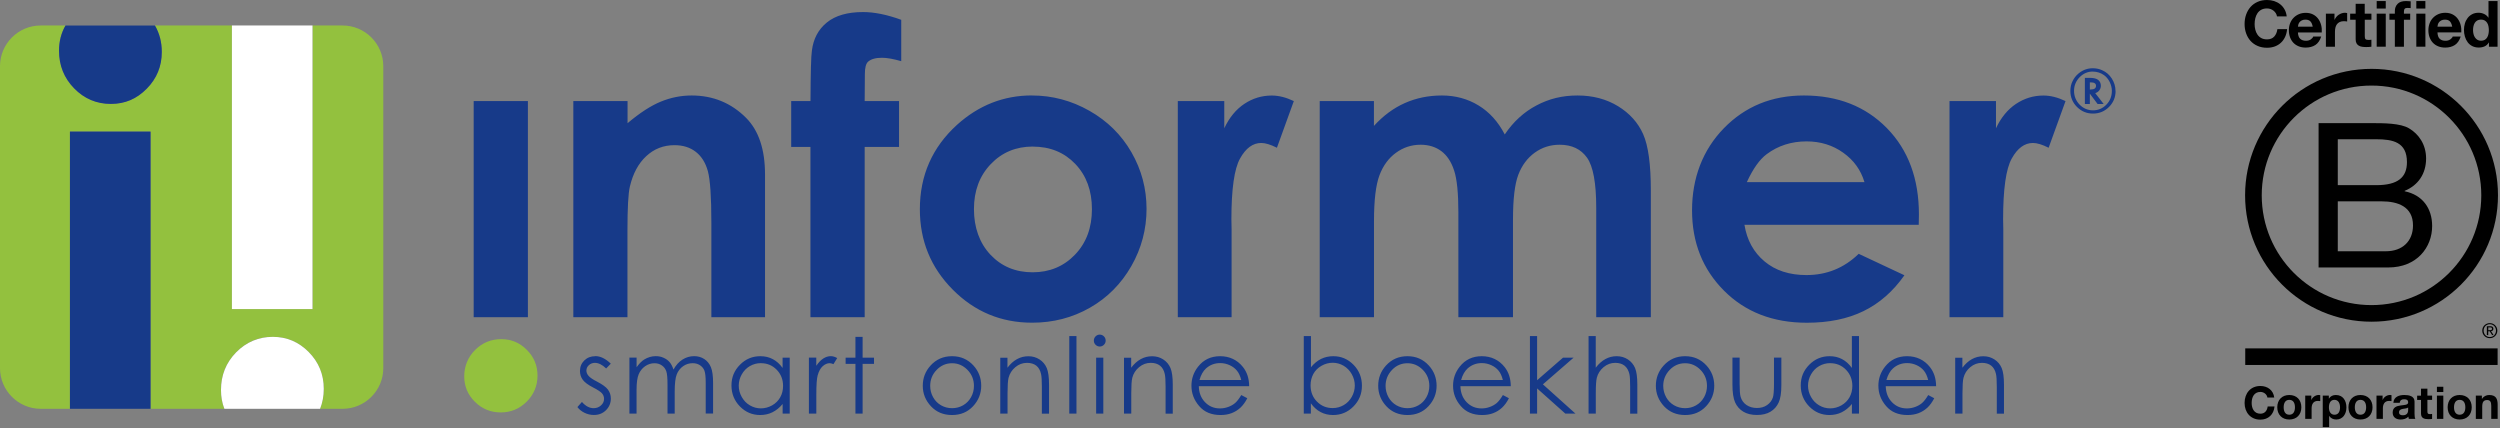<svg width="969" height="166" viewBox="0 0 969 166" fill="none" xmlns="http://www.w3.org/2000/svg">
<rect x="0" y="0" width="969" height="166" fill="#808080" stroke="none"/>
<g clip-path="url(#clip0_2827_1215)">
<path d="M184.092 155.757C181.328 153.03 179.936 149.747 179.936 145.888C179.936 142.029 181.328 138.467 184.129 135.666C186.93 132.864 190.307 131.454 194.258 131.454C198.21 131.454 201.419 132.827 204.184 135.591C206.948 138.337 208.339 141.676 208.339 145.572C208.339 149.468 206.948 152.9 204.147 155.683C201.345 158.466 198.006 159.857 194.091 159.857C190.177 159.857 186.856 158.485 184.092 155.757ZM132.814 9.883H121.126V119.804H89.885V9.883H60.053C61.815 12.907 62.706 16.32 62.706 20.123C62.706 25.689 60.758 30.439 56.88 34.371C53.003 38.304 48.365 40.271 42.967 40.271C37.568 40.271 32.67 38.267 28.756 34.26C24.823 30.253 22.875 25.374 22.875 19.66C22.875 16.061 23.709 12.796 25.379 9.883H15.751C7.087 9.883 0 16.97 0 25.634V142.697C0 151.361 7.087 158.448 15.751 158.448H27.105V51.013H58.346V158.448H86.972C86.082 156.203 85.655 153.772 85.655 151.175C85.655 145.443 87.603 140.582 91.517 136.575C95.45 132.567 100.181 130.564 105.728 130.564C111.275 130.564 115.783 132.53 119.661 136.463C123.538 140.396 125.486 145.146 125.486 150.711C125.486 153.494 125.004 156.073 124.057 158.448H132.814C141.478 158.448 148.565 151.361 148.565 142.697V25.634C148.565 16.97 141.478 9.883 132.814 9.883Z" fill="#93C13E"/>
<path d="M121.132 9.883V119.804H89.89V9.883H121.132ZM119.666 136.463C115.789 132.53 111.151 130.564 105.733 130.564C100.316 130.564 95.456 132.567 91.523 136.575C87.608 140.582 85.66 145.443 85.66 151.175C85.66 153.772 86.087 156.203 86.977 158.448H124.063C125.009 156.073 125.491 153.494 125.491 150.711C125.491 145.146 123.543 140.396 119.666 136.463Z" fill="white"/>
<path d="M58.35 51.017V158.452H27.109V51.017H58.35ZM60.057 9.887H25.383C23.714 12.8 22.879 16.065 22.879 19.664C22.879 25.378 24.827 30.257 28.76 34.264C32.674 38.272 37.405 40.275 42.971 40.275C48.536 40.275 53.007 38.309 56.885 34.376C60.762 30.443 62.71 25.693 62.71 20.128C62.71 16.325 61.82 12.911 60.057 9.887ZM230.754 138.063C229.029 138.063 227.619 138.601 226.488 139.696C225.356 140.79 224.799 142.163 224.799 143.796C224.799 145.057 225.152 146.189 225.857 147.172C226.562 148.155 227.897 149.157 229.845 150.159C231.664 151.086 232.832 151.866 233.352 152.478C233.871 153.109 234.131 153.814 234.131 154.611C234.131 155.576 233.741 156.429 232.944 157.134C232.164 157.858 231.2 158.21 230.087 158.21C228.491 158.21 226.97 157.413 225.56 155.799L223.797 157.784C224.54 158.748 225.486 159.491 226.617 160.029C227.749 160.567 228.955 160.845 230.198 160.845C232.072 160.845 233.63 160.233 234.892 158.99C236.135 157.747 236.765 156.244 236.765 154.463C236.765 153.201 236.394 152.07 235.671 151.049C234.929 150.048 233.519 149.009 231.441 147.933C229.734 147.061 228.621 146.3 228.083 145.632C227.545 145.001 227.285 144.315 227.285 143.629C227.285 142.831 227.601 142.126 228.25 141.532C228.899 140.939 229.678 140.642 230.569 140.642C231.997 140.642 233.445 141.365 234.947 142.812L236.747 140.957C234.725 139.009 232.721 138.026 230.717 138.026L230.754 138.063ZM243.945 160.307H246.728V151.124C246.728 148.415 247.006 146.393 247.544 145.094C248.082 143.796 248.917 142.738 250.03 141.959C251.143 141.18 252.349 140.79 253.648 140.79C254.761 140.79 255.726 141.068 256.542 141.644C257.358 142.2 257.915 142.961 258.249 143.888C258.583 144.834 258.731 146.597 258.731 149.213V160.307H261.514V151.81C261.514 148.693 261.773 146.486 262.293 145.15C262.812 143.814 263.629 142.757 264.742 141.959C265.855 141.161 267.098 140.772 268.452 140.772C269.565 140.772 270.511 141.031 271.328 141.569C272.126 142.107 272.701 142.794 273.035 143.666C273.368 144.538 273.535 146.133 273.535 148.452V160.288H276.392V148.452C276.392 145.744 276.114 143.703 275.558 142.348C275.001 140.994 274.148 139.937 272.997 139.176C271.847 138.415 270.53 138.044 269.027 138.044C267.432 138.044 265.929 138.49 264.538 139.362C263.146 140.252 261.978 141.532 261.05 143.239C260.605 141.959 260.085 140.976 259.492 140.308C258.898 139.621 258.119 139.083 257.173 138.657C256.226 138.23 255.225 138.044 254.186 138.044C252.627 138.044 251.143 138.471 249.733 139.325C248.713 139.955 247.711 140.976 246.746 142.348V138.601H243.964V160.288L243.945 160.307ZM306.094 138.62V160.307H303.349V156.578C302.18 158.006 300.863 159.064 299.416 159.787C297.968 160.511 296.373 160.863 294.648 160.863C291.587 160.863 288.952 159.75 286.782 157.524C284.611 155.298 283.516 152.589 283.516 149.398C283.516 146.207 284.611 143.61 286.8 141.384C288.989 139.158 291.624 138.063 294.703 138.063C296.484 138.063 298.098 138.434 299.527 139.195C300.974 139.955 302.235 141.087 303.33 142.608V138.62H306.076H306.094ZM294.945 140.753C293.386 140.753 291.958 141.143 290.64 141.903C289.323 142.664 288.284 143.74 287.505 145.113C286.726 146.486 286.336 147.951 286.336 149.491C286.336 151.031 286.726 152.478 287.505 153.869C288.284 155.261 289.342 156.355 290.659 157.116C291.976 157.895 293.405 158.285 294.907 158.285C296.41 158.285 297.876 157.895 299.249 157.134C300.621 156.355 301.66 155.316 302.402 154.018C303.145 152.719 303.516 151.216 303.516 149.584C303.516 147.079 302.681 144.983 301.03 143.295C299.378 141.606 297.338 140.772 294.926 140.772L294.945 140.753ZM313.552 160.307H316.409V152.979C316.409 149.213 316.576 146.727 316.929 145.484C317.374 143.87 318.042 142.682 318.895 141.922C319.767 141.161 320.658 140.772 321.585 140.772C321.975 140.772 322.476 140.901 323.051 141.143L324.498 138.786C323.626 138.304 322.791 138.044 322.03 138.044C321.01 138.044 320.027 138.36 319.081 138.972C318.135 139.584 317.244 140.53 316.391 141.773V138.601H313.534V160.288L313.552 160.307ZM331.566 138.62H327.763V141.031H331.566V160.307H334.349V141.031H338.764V138.62H334.349V130.568H331.566V138.62ZM369.023 138.063C372.362 138.063 375.126 139.269 377.334 141.699C379.338 143.907 380.321 146.523 380.321 149.528C380.321 152.534 379.264 155.205 377.149 157.468C375.034 159.732 372.325 160.863 369.004 160.863C365.683 160.863 362.956 159.732 360.841 157.468C358.726 155.205 357.669 152.552 357.669 149.528C357.669 146.504 358.671 143.925 360.656 141.718C362.845 139.287 365.628 138.063 368.986 138.063H369.023ZM369.023 140.79C366.704 140.79 364.7 141.644 363.049 143.369C361.379 145.076 360.545 147.153 360.545 149.584C360.545 151.142 360.916 152.608 361.676 153.962C362.437 155.316 363.457 156.355 364.756 157.097C366.054 157.839 367.464 158.21 369.023 158.21C370.581 158.21 371.991 157.839 373.29 157.097C374.588 156.355 375.609 155.316 376.369 153.962C377.13 152.608 377.501 151.142 377.501 149.584C377.501 147.153 376.666 145.076 374.997 143.369C373.327 141.662 371.342 140.79 369.023 140.79ZM387.742 160.307H390.525V152.348C390.525 149.491 390.654 147.524 390.914 146.448C391.341 144.797 392.213 143.425 393.549 142.311C394.884 141.198 396.387 140.642 398.075 140.642C399.541 140.642 400.747 141.013 401.656 141.718C402.565 142.441 403.196 143.517 403.511 144.964C403.715 145.799 403.826 147.469 403.826 149.973V160.325H406.609V149.157C406.609 146.207 406.312 144.037 405.719 142.645C405.125 141.254 404.197 140.141 402.936 139.325C401.674 138.508 400.246 138.082 398.613 138.082C396.981 138.082 395.552 138.453 394.198 139.195C392.844 139.937 391.601 141.05 390.487 142.534V138.657H387.705V160.344L387.742 160.307ZM414.457 160.307H417.24V130.253H414.457V160.307ZM424.642 130.382C424.197 130.828 423.974 131.384 423.974 132.015C423.974 132.646 424.197 133.184 424.642 133.629C425.087 134.074 425.625 134.315 426.256 134.315C426.887 134.315 427.425 134.093 427.888 133.629C428.334 133.184 428.556 132.646 428.556 132.015C428.556 131.384 428.334 130.828 427.888 130.382C427.443 129.937 426.887 129.696 426.256 129.696C425.625 129.696 425.106 129.919 424.642 130.382ZM424.864 160.307H427.647V138.62H424.864V160.307ZM435.699 160.307H438.482V152.348C438.482 149.491 438.611 147.524 438.871 146.448C439.298 144.797 440.17 143.425 441.506 142.311C442.841 141.198 444.344 140.642 446.032 140.642C447.498 140.642 448.704 141.013 449.613 141.718C450.522 142.441 451.153 143.517 451.468 144.964C451.672 145.799 451.783 147.469 451.783 149.973V160.325H454.566V149.157C454.566 146.207 454.269 144.037 453.676 142.645C453.082 141.254 452.154 140.141 450.893 139.325C449.631 138.508 448.203 138.082 446.57 138.082C444.938 138.082 443.509 138.453 442.155 139.195C440.801 139.937 439.558 141.05 438.445 142.534V138.657H435.662V160.344L435.699 160.307ZM481.096 153.109L483.452 154.352C482.673 155.873 481.782 157.097 480.78 158.025C479.778 158.953 478.628 159.658 477.367 160.14C476.105 160.622 474.677 160.863 473.081 160.863C469.538 160.863 466.773 159.713 464.788 157.376C462.785 155.057 461.802 152.441 461.802 149.51C461.802 146.764 462.655 144.315 464.343 142.163C466.477 139.417 469.352 138.063 472.933 138.063C476.513 138.063 479.574 139.473 481.782 142.274C483.359 144.259 484.157 146.727 484.175 149.695H464.659C464.714 152.218 465.512 154.277 467.07 155.891C468.629 157.505 470.558 158.303 472.84 158.303C473.953 158.303 475.011 158.118 476.068 157.728C477.125 157.339 477.997 156.838 478.74 156.207C479.463 155.576 480.261 154.556 481.114 153.127L481.096 153.109ZM481.096 147.265C480.725 145.781 480.187 144.593 479.463 143.703C478.74 142.812 477.812 142.089 476.643 141.551C475.474 141.013 474.25 140.734 472.951 140.734C470.818 140.734 469 141.421 467.46 142.794C466.347 143.796 465.493 145.28 464.918 147.283H481.077L481.096 147.265ZM505.343 160.307V130.253H508.126V142.348C509.295 140.92 510.593 139.844 512.04 139.12C513.488 138.415 515.064 138.063 516.79 138.063C519.851 138.063 522.467 139.176 524.637 141.402C526.808 143.629 527.884 146.337 527.884 149.51C527.884 152.682 526.789 155.316 524.6 157.543C522.411 159.769 519.777 160.863 516.697 160.863C514.935 160.863 513.339 160.492 511.892 159.732C510.445 158.971 509.183 157.839 508.089 156.318V160.307H505.306H505.343ZM516.512 158.173C518.07 158.173 519.498 157.784 520.816 157.023C522.133 156.263 523.172 155.186 523.951 153.814C524.73 152.441 525.12 150.975 525.12 149.435C525.12 147.896 524.73 146.43 523.951 145.039C523.172 143.647 522.114 142.553 520.797 141.773C519.48 140.994 518.07 140.605 516.567 140.605C515.064 140.605 513.599 140.994 512.226 141.773C510.853 142.553 509.796 143.591 509.072 144.909C508.349 146.226 507.978 147.71 507.978 149.361C507.978 151.866 508.794 153.981 510.445 155.65C512.096 157.32 514.118 158.173 516.549 158.173H516.512ZM545.527 138.063C548.866 138.063 551.631 139.269 553.838 141.699C555.842 143.907 556.825 146.523 556.825 149.528C556.825 152.534 555.768 155.205 553.653 157.468C551.538 159.732 548.829 160.863 545.527 160.863C542.225 160.863 539.479 159.732 537.364 157.468C535.249 155.205 534.192 152.552 534.192 149.528C534.192 146.504 535.193 143.925 537.178 141.718C539.368 139.287 542.15 138.063 545.508 138.063H545.527ZM545.527 140.79C543.208 140.79 541.204 141.644 539.553 143.369C537.902 145.094 537.049 147.153 537.049 149.584C537.049 151.142 537.438 152.608 538.18 153.962C538.941 155.316 539.961 156.355 541.26 157.097C542.559 157.839 543.969 158.21 545.527 158.21C547.085 158.21 548.495 157.839 549.794 157.097C551.093 156.355 552.113 155.316 552.874 153.962C553.634 152.608 554.005 151.142 554.005 149.584C554.005 147.153 553.17 145.076 551.501 143.369C549.831 141.662 547.846 140.79 545.527 140.79ZM582.501 153.109L584.857 154.352C584.078 155.873 583.188 157.097 582.186 158.025C581.184 158.953 580.034 159.658 578.772 160.14C577.511 160.622 576.082 160.863 574.487 160.863C570.943 160.863 568.179 159.713 566.194 157.376C564.19 155.057 563.207 152.441 563.207 149.51C563.207 146.764 564.06 144.315 565.749 142.163C567.882 139.417 570.758 138.063 574.338 138.063C577.919 138.063 580.98 139.473 583.188 142.274C584.764 144.259 585.562 146.727 585.581 149.695H566.064C566.12 152.218 566.917 154.277 568.476 155.891C570.034 157.505 571.964 158.303 574.245 158.303C575.359 158.303 576.416 158.118 577.473 157.728C578.531 157.339 579.403 156.838 580.145 156.207C580.869 155.576 581.666 154.556 582.52 153.127L582.501 153.109ZM582.501 147.265C582.13 145.781 581.592 144.593 580.869 143.703C580.145 142.812 579.217 142.089 578.049 141.551C576.88 141.013 575.655 140.734 574.357 140.734C572.223 140.734 570.405 141.421 568.865 142.794C567.752 143.796 566.899 145.28 566.324 147.283H582.483L582.501 147.265ZM593.002 160.307H595.784V150.548L606.712 160.307H610.645L598.029 148.972L609.94 138.62H605.84L595.784 147.376V130.253H593.002V160.307ZM615.746 160.307H618.529V152.348C618.529 149.472 618.659 147.506 618.919 146.448C619.345 144.797 620.217 143.425 621.553 142.311C622.889 141.198 624.392 140.642 626.08 140.642C627.545 140.642 628.751 141.013 629.66 141.718C630.569 142.441 631.2 143.517 631.553 144.964C631.757 145.799 631.849 147.469 631.849 149.973V160.325H634.632V149.157C634.632 146.189 634.336 144.018 633.742 142.627C633.148 141.235 632.221 140.141 630.959 139.306C629.697 138.49 628.269 138.063 626.636 138.063C625.004 138.063 623.594 138.434 622.24 139.176C620.885 139.918 619.642 141.031 618.511 142.515V130.253H615.728V160.307H615.746ZM653.147 138.063C656.487 138.063 659.251 139.269 661.459 141.699C663.462 143.907 664.445 146.523 664.445 149.528C664.445 152.534 663.388 155.205 661.273 157.468C659.158 159.732 656.45 160.863 653.147 160.863C649.845 160.863 647.099 159.732 644.984 157.468C642.869 155.205 641.812 152.552 641.812 149.528C641.812 146.504 642.814 143.925 644.799 141.718C646.988 139.287 649.771 138.063 653.129 138.063H653.147ZM653.147 140.79C650.828 140.79 648.825 141.644 647.173 143.369C645.522 145.094 644.669 147.153 644.669 149.584C644.669 151.142 645.059 152.608 645.801 153.962C646.561 155.316 647.582 156.355 648.88 157.097C650.179 157.839 651.589 158.21 653.147 158.21C654.706 158.21 656.116 157.839 657.414 157.097C658.713 156.355 659.733 155.316 660.494 153.962C661.254 152.608 661.626 151.142 661.626 149.584C661.626 147.153 660.791 145.076 659.121 143.369C657.451 141.662 655.466 140.79 653.147 140.79ZM671.495 149.064C671.495 152.144 671.848 154.463 672.534 155.984C673.239 157.524 674.297 158.711 675.707 159.565C677.116 160.418 678.879 160.845 680.994 160.845C683.109 160.845 684.871 160.418 686.263 159.565C687.673 158.711 688.711 157.524 689.416 156.003C690.121 154.482 690.455 152.237 690.455 149.25V138.601H687.598V148.73C687.598 151.439 687.45 153.22 687.172 154.055C686.764 155.279 686.003 156.263 684.927 157.005C683.851 157.765 682.515 158.136 680.975 158.136C679.435 158.136 678.081 157.747 676.95 156.986C675.818 156.207 675.057 155.168 674.668 153.832C674.408 152.905 674.278 151.198 674.278 148.73V138.601H671.495V149.046V149.064ZM720.547 130.253V160.307H717.801V156.578C716.632 158.006 715.315 159.064 713.868 159.787C712.402 160.511 710.826 160.863 709.1 160.863C706.039 160.863 703.405 159.75 701.234 157.524C699.064 155.298 697.969 152.589 697.969 149.398C697.969 146.207 699.064 143.61 701.253 141.384C703.442 139.158 706.076 138.063 709.156 138.063C710.937 138.063 712.551 138.434 713.979 139.195C715.426 139.955 716.688 141.087 717.783 142.608V130.253H720.528H720.547ZM709.397 140.753C707.839 140.753 706.41 141.143 705.093 141.903C703.776 142.664 702.737 143.74 701.958 145.113C701.178 146.486 700.789 147.951 700.789 149.491C700.789 151.031 701.178 152.478 701.958 153.869C702.737 155.261 703.794 156.355 705.112 157.116C706.429 157.895 707.839 158.285 709.36 158.285C710.881 158.285 712.328 157.895 713.701 157.134C715.074 156.355 716.113 155.316 716.855 154.018C717.597 152.701 717.968 151.216 717.968 149.584C717.968 147.079 717.133 144.983 715.482 143.295C713.831 141.606 711.79 140.772 709.378 140.772L709.397 140.753ZM747.354 153.109L749.711 154.352C748.931 155.873 748.041 157.097 747.039 158.025C746.037 158.953 744.887 159.658 743.626 160.14C742.364 160.622 740.935 160.863 739.34 160.863C735.797 160.863 733.032 159.713 731.047 157.376C729.044 155.057 728.06 152.441 728.06 149.51C728.06 146.764 728.914 144.315 730.602 142.163C732.735 139.417 735.611 138.063 739.192 138.063C742.772 138.063 745.833 139.473 748.041 142.274C749.618 144.259 750.416 146.727 750.434 149.695H730.917C730.973 152.218 731.771 154.277 733.329 155.891C734.888 157.505 736.817 158.303 739.099 158.303C740.212 158.303 741.269 158.118 742.327 157.728C743.384 157.339 744.256 156.838 744.998 156.207C745.722 155.576 746.52 154.556 747.373 153.127L747.354 153.109ZM747.354 147.265C746.983 145.781 746.445 144.593 745.722 143.703C744.998 142.812 744.071 142.089 742.902 141.551C741.733 141.013 740.509 140.734 739.21 140.734C737.077 140.734 735.259 141.421 733.719 142.794C732.606 143.796 731.752 145.28 731.177 147.283H747.336L747.354 147.265ZM757.874 160.307H760.656V152.348C760.656 149.491 760.786 147.524 761.046 146.448C761.473 144.797 762.345 143.425 763.68 142.311C765.016 141.198 766.519 140.642 768.207 140.642C769.673 140.642 770.879 141.013 771.788 141.718C772.697 142.441 773.327 143.517 773.643 144.964C773.847 145.799 773.958 147.469 773.958 149.973V160.325H776.741V149.157C776.741 146.207 776.444 144.037 775.85 142.645C775.257 141.254 774.329 140.141 773.068 139.325C771.806 138.508 770.378 138.082 768.745 138.082C767.112 138.082 765.684 138.453 764.33 139.195C762.975 139.937 761.732 141.05 760.619 142.534V138.657H757.836V160.344L757.874 160.307ZM183.595 122.943H204.615V39.162H183.595V122.943ZM222.183 122.943H243.203V89.327C243.203 80.607 243.518 74.949 244.13 72.333C245.318 67.305 247.414 63.373 250.475 60.534C253.518 57.696 257.173 56.267 261.421 56.267C264.705 56.267 267.45 57.12 269.677 58.846C271.903 60.571 273.461 63.057 274.37 66.341C275.261 69.624 275.725 76.266 275.725 86.266V122.943H296.521V67.584C296.521 57.937 294.091 50.646 289.212 45.711C283.424 39.904 276.374 37.01 268.063 37.01C264.018 37.01 260.048 37.789 256.189 39.366C252.312 40.943 248.008 43.726 243.24 47.752V39.162H222.221V122.943H222.183ZM306.651 56.953H314.127V122.943H335.147V56.953H348.467V39.162H335.147L335.221 28.699C335.221 26.287 335.629 24.692 336.445 23.931C337.577 22.91 339.377 22.391 341.844 22.391C343.792 22.391 346.278 22.836 349.321 23.708V7.679C343.829 5.676 338.894 4.674 334.535 4.674C328.468 4.674 323.793 6.028 320.491 8.718C317.17 11.408 315.24 15.063 314.684 19.682C314.368 21.686 314.202 28.179 314.146 39.162H306.669V56.953H306.651ZM399.968 37.01C407.871 37.01 415.31 38.995 422.267 42.947C429.224 46.898 434.66 52.26 438.556 59.031C442.452 65.803 444.4 73.131 444.4 80.978C444.4 88.826 442.433 96.284 438.5 103.148C434.567 110.012 429.224 115.411 422.453 119.27C415.681 123.147 408.205 125.077 400.042 125.077C388.02 125.077 377.779 120.81 369.283 112.257C360.786 103.705 356.537 93.334 356.537 81.108C356.537 68.01 361.342 57.102 370.934 48.382C379.356 40.795 389.022 36.992 399.968 36.992V37.01ZM400.32 56.805C393.79 56.805 388.354 59.068 384.013 63.614C379.672 68.159 377.501 73.966 377.501 81.053C377.501 88.139 379.653 94.243 383.939 98.77C388.224 103.296 393.678 105.541 400.246 105.541C406.813 105.541 412.305 103.259 416.683 98.695C421.061 94.132 423.232 88.251 423.232 81.071C423.232 73.891 421.08 68.048 416.794 63.558C412.509 59.068 407.017 56.824 400.32 56.824V56.805ZM456.496 122.943H477.367V89.067L477.292 84.986C477.292 73.279 478.406 65.432 480.65 61.425C482.877 57.417 485.622 55.414 488.85 55.414C490.446 55.414 492.468 56.026 494.935 57.269L501.484 39.181C498.497 37.752 495.659 37.029 492.932 37.029C489.073 37.029 485.548 38.105 482.302 40.257C479.073 42.409 476.476 45.562 474.528 49.718V39.162H456.514V122.943H456.496ZM511.54 122.943H532.559V85.672C532.559 77.62 533.264 71.702 534.674 67.955C536.084 64.207 538.217 61.295 541.074 59.217C543.931 57.139 547.104 56.1 550.61 56.1C553.745 56.1 556.417 56.916 558.643 58.568C560.851 60.219 562.521 62.705 563.615 66.081C564.728 69.439 565.266 74.875 565.266 82.37V122.943H586.434V85.134C586.434 77.12 587.121 71.313 588.512 67.695C589.903 64.077 592.018 61.239 594.857 59.18C597.714 57.12 600.923 56.1 604.522 56.1C609.235 56.1 612.778 57.788 615.153 61.146C617.509 64.504 618.696 70.942 618.696 80.44V122.943H639.864V73.817C639.864 63.762 638.881 56.49 636.896 52.019C634.911 47.548 631.664 43.93 627.156 41.166C622.629 38.401 617.397 37.01 611.442 37.01C605.487 37.01 600.385 38.29 595.525 40.869C590.664 43.429 586.564 47.176 583.243 52.111C580.683 47.176 577.288 43.429 573.077 40.869C568.865 38.309 564.135 37.01 558.903 37.01C553.671 37.01 548.922 37.993 544.525 39.941C540.128 41.889 536.14 44.839 532.54 48.791V39.162H511.521V122.943H511.54ZM743.681 87.138H676.152C677.116 93.093 679.732 97.824 683.962 101.348C688.192 104.873 693.591 106.617 700.177 106.617C708.024 106.617 714.777 103.872 720.435 98.38L738.153 106.691C733.737 112.962 728.45 117.582 722.291 120.587C716.131 123.592 708.822 125.095 700.344 125.095C687.209 125.095 676.504 120.958 668.23 112.665C659.956 104.372 655.837 94.002 655.837 81.516C655.837 69.031 659.956 58.122 668.193 49.681C676.43 41.24 686.764 37.01 699.193 37.01C712.384 37.01 723.107 41.24 731.381 49.681C739.637 58.122 743.774 69.272 743.774 83.13L743.7 87.138H743.681ZM722.662 70.589C721.27 65.914 718.543 62.111 714.443 59.198C710.362 56.267 705.612 54.801 700.214 54.801C694.351 54.801 689.212 56.453 684.797 59.736C682.014 61.795 679.454 65.413 677.079 70.589H722.662ZM755.61 122.943H776.481V89.067L776.407 84.986C776.407 73.279 777.52 65.432 779.765 61.425C781.991 57.417 784.737 55.414 787.965 55.414C789.56 55.414 791.583 56.026 794.05 57.269L800.599 39.181C797.612 37.752 794.773 37.029 792.046 37.029C788.188 37.029 784.663 38.105 781.416 40.257C778.188 42.409 775.591 45.562 773.643 49.718V39.162H755.629V122.943H755.61ZM820.004 35.229C820.004 37.678 819.151 39.756 817.444 41.462C815.737 43.169 813.678 44.023 811.248 44.023C808.817 44.023 806.758 43.169 805.033 41.444C803.326 39.737 802.473 37.659 802.473 35.211C802.473 33.856 802.751 32.613 803.307 31.5C803.864 30.313 804.643 29.311 805.645 28.476C807.278 27.122 809.114 26.454 811.136 26.454C812.491 26.454 813.697 26.714 814.791 27.215C816.35 27.901 817.592 28.958 818.539 30.443C819.485 31.927 819.967 33.522 819.967 35.211L820.004 35.229ZM811.192 27.734C809.188 27.734 807.482 28.476 806.053 29.942C804.625 31.426 803.901 33.17 803.901 35.211C803.901 37.251 804.625 39.069 806.053 40.553C807.482 42.019 809.226 42.761 811.248 42.761C813.27 42.761 814.995 42.038 816.424 40.572C817.852 39.106 818.557 37.325 818.557 35.229C818.557 34.116 818.279 32.966 817.722 31.778C817.166 30.665 816.424 29.775 815.515 29.125C814.216 28.216 812.769 27.753 811.173 27.753L811.192 27.734ZM812.101 36.082L815.385 40.312H813.029L810.023 36.305V40.312H808.094V30.183H810.116C811.526 30.183 812.565 30.443 813.214 30.944C813.938 31.519 814.29 32.279 814.29 33.225C814.29 33.856 814.105 34.45 813.715 34.988C813.326 35.507 812.843 35.86 812.231 36.045L812.101 36.082ZM810.005 34.691H810.339C811.73 34.691 812.416 34.209 812.416 33.263C812.416 32.372 811.749 31.927 810.413 31.927H810.023V34.691H810.005Z" fill="#173A89"/>
</g>
<path d="M898.684 47.723H918.971C923.906 47.723 930.415 47.723 933.776 49.764C937.462 51.957 940.356 55.947 940.356 61.441C940.356 67.391 937.228 71.859 932.05 73.971V74.133C938.944 75.545 942.701 80.713 942.701 87.608C942.701 95.832 936.822 103.671 925.703 103.671H898.684V47.723ZM906.126 71.767H921.022C929.481 71.767 932.933 68.711 932.933 62.832C932.933 55.074 927.45 53.977 921.022 53.977H906.126V71.767ZM906.126 97.386H924.779C931.197 97.386 935.279 93.466 935.279 87.364C935.279 80.073 929.4 78.043 923.134 78.043H906.126V97.386Z" fill="black"/>
<path d="M961.748 75.711C961.748 99.208 942.699 118.257 919.192 118.257C895.696 118.257 876.647 99.208 876.647 75.711C876.647 52.215 895.696 33.166 919.192 33.166C942.699 33.176 961.748 52.225 961.748 75.711ZM919.203 26.688C892.142 26.688 870.199 48.63 870.199 75.691C870.199 102.751 892.142 124.694 919.203 124.694C946.273 124.694 968.216 102.751 968.216 75.691C968.216 48.63 946.273 26.688 919.203 26.688Z" fill="black"/>
<path d="M968.072 135.033H870.258V141.461H968.072V135.033Z" fill="black"/>
<path d="M965.001 127.963C965.123 127.963 965.235 127.953 965.347 127.953C965.448 127.943 965.55 127.923 965.631 127.892C965.722 127.852 965.783 127.791 965.834 127.72C965.885 127.639 965.905 127.537 965.905 127.405C965.905 127.293 965.885 127.192 965.844 127.131C965.804 127.06 965.743 127.009 965.672 126.979C965.601 126.938 965.53 126.918 965.428 126.897C965.337 126.887 965.255 126.887 965.154 126.887H964.453V127.974H965.001V127.963ZM965.235 126.44C965.641 126.44 965.936 126.522 966.139 126.684C966.332 126.847 966.433 127.09 966.433 127.425C966.433 127.74 966.342 127.953 966.179 128.106C966.007 128.248 965.794 128.329 965.53 128.359L966.504 129.862H965.936L965.001 128.39H964.443V129.862H963.905V126.451H965.235V126.44ZM962.839 129.131C962.95 129.436 963.123 129.71 963.346 129.933C963.56 130.157 963.813 130.329 964.108 130.461C964.392 130.583 964.717 130.644 965.052 130.644C965.397 130.644 965.712 130.583 965.997 130.461C966.291 130.329 966.545 130.157 966.758 129.933C966.971 129.71 967.144 129.446 967.256 129.131C967.378 128.827 967.449 128.502 967.449 128.146C967.449 127.791 967.388 127.466 967.256 127.161C967.134 126.857 966.961 126.593 966.758 126.369C966.535 126.146 966.281 125.973 965.997 125.851C965.712 125.73 965.387 125.659 965.052 125.659C964.717 125.659 964.392 125.73 964.108 125.851C963.813 125.983 963.549 126.156 963.346 126.369C963.123 126.593 962.961 126.857 962.839 127.161C962.717 127.466 962.656 127.781 962.656 128.146C962.646 128.491 962.707 128.827 962.839 129.131ZM962.351 126.989C962.504 126.633 962.717 126.339 962.981 126.075C963.245 125.811 963.56 125.618 963.915 125.466C964.27 125.313 964.656 125.242 965.042 125.242C965.448 125.242 965.824 125.313 966.19 125.466C966.535 125.618 966.85 125.811 967.103 126.075C967.367 126.339 967.591 126.643 967.733 126.989C967.895 127.344 967.966 127.73 967.966 128.146C967.966 128.563 967.895 128.948 967.733 129.304C967.581 129.669 967.367 129.974 967.103 130.238C966.839 130.512 966.535 130.705 966.19 130.857C965.824 131 965.448 131.071 965.042 131.071C964.646 131.071 964.27 131 963.915 130.857C963.56 130.705 963.245 130.512 962.981 130.238C962.717 129.974 962.504 129.669 962.351 129.304C962.189 128.948 962.128 128.563 962.128 128.146C962.118 127.73 962.189 127.344 962.351 126.989Z" fill="black"/>
<path d="M882.114 5.138C881.88 4.762 881.596 4.437 881.251 4.163C880.905 3.879 880.509 3.666 880.073 3.503C879.636 3.351 879.179 3.27 878.702 3.27C877.829 3.27 877.088 3.442 876.468 3.777C875.859 4.112 875.361 4.569 874.986 5.138C874.61 5.707 874.326 6.356 874.153 7.088C873.98 7.819 873.889 8.57 873.889 9.342C873.889 10.083 873.97 10.804 874.153 11.505C874.326 12.205 874.6 12.835 874.986 13.403C875.361 13.962 875.859 14.419 876.468 14.754C877.077 15.089 877.819 15.261 878.702 15.261C879.89 15.261 880.824 14.896 881.484 14.175C882.154 13.444 882.561 12.489 882.713 11.301H886.48C886.378 12.408 886.125 13.403 885.708 14.297C885.292 15.19 884.754 15.952 884.073 16.571C883.393 17.201 882.601 17.678 881.697 18.013C880.794 18.338 879.788 18.511 878.702 18.511C877.352 18.511 876.133 18.277 875.047 17.8C873.96 17.333 873.056 16.683 872.305 15.85C871.564 15.028 870.995 14.053 870.599 12.936C870.203 11.819 870 10.621 870 9.332C870 8.012 870.193 6.783 870.599 5.656C870.995 4.529 871.564 3.534 872.305 2.701C873.046 1.858 873.96 1.198 875.047 0.721C876.123 0.244 877.341 0 878.702 0C879.677 0 880.601 0.142 881.464 0.416C882.327 0.701 883.109 1.107 883.789 1.645C884.469 2.183 885.038 2.843 885.485 3.635C885.932 4.427 886.216 5.341 886.328 6.356H882.561C882.489 5.91 882.347 5.503 882.114 5.138Z" fill="black"/>
<path d="M891.551 15.031C892.079 15.539 892.84 15.803 893.825 15.803C894.536 15.803 895.145 15.63 895.663 15.275C896.171 14.919 896.485 14.544 896.607 14.148H899.704C899.207 15.681 898.445 16.788 897.42 17.448C896.394 18.108 895.155 18.443 893.703 18.443C892.698 18.443 891.784 18.28 890.982 17.955C890.17 17.63 889.489 17.174 888.921 16.585C888.362 15.996 887.926 15.285 887.621 14.452C887.316 13.63 887.164 12.716 887.164 11.731C887.164 10.777 887.316 9.883 887.631 9.06C887.946 8.238 888.393 7.517 888.971 6.918C889.55 6.319 890.241 5.842 891.043 5.496C891.845 5.151 892.728 4.979 893.703 4.979C894.79 4.979 895.744 5.192 896.557 5.608C897.369 6.035 898.029 6.593 898.547 7.304C899.065 8.015 899.44 8.827 899.674 9.731C899.907 10.634 899.989 11.589 899.918 12.584H890.677C890.728 13.691 891.012 14.523 891.551 15.031ZM895.521 8.299C895.094 7.842 894.455 7.608 893.602 7.608C893.043 7.608 892.576 7.7 892.2 7.893C891.825 8.086 891.53 8.319 891.307 8.593C891.084 8.878 890.931 9.172 890.84 9.487C890.748 9.802 890.698 10.076 890.677 10.33H896.404C896.242 9.436 895.947 8.756 895.521 8.299Z" fill="black"/>
<path d="M904.846 5.289V7.665H904.897C905.059 7.269 905.283 6.903 905.567 6.558C905.851 6.223 906.166 5.928 906.532 5.695C906.897 5.461 907.283 5.268 907.699 5.136C908.116 5.004 908.542 4.943 908.989 4.943C909.223 4.943 909.476 4.984 909.761 5.065V8.335C909.598 8.304 909.395 8.274 909.162 8.254C908.928 8.233 908.705 8.213 908.491 8.213C907.852 8.213 907.303 8.325 906.857 8.538C906.41 8.751 906.054 9.046 905.78 9.421C905.506 9.797 905.313 10.223 905.202 10.721C905.09 11.219 905.029 11.757 905.029 12.335V18.113H901.516V5.289H904.846Z" fill="black"/>
<path d="M919.165 5.293V7.649H916.586V13.995C916.586 14.594 916.687 14.99 916.88 15.183C917.073 15.376 917.479 15.477 918.068 15.477C918.271 15.477 918.454 15.467 918.637 15.457C918.82 15.437 918.992 15.416 919.155 15.386V18.107C918.86 18.158 918.525 18.189 918.16 18.209C917.794 18.229 917.439 18.239 917.094 18.239C916.545 18.239 916.027 18.199 915.55 18.128C915.063 18.056 914.636 17.914 914.261 17.691C913.885 17.478 913.601 17.173 913.377 16.777C913.164 16.381 913.052 15.863 913.052 15.213V7.659H910.92V5.303H913.052V1.465H916.566V5.303H919.165V5.293Z" fill="black"/>
<path d="M921.203 3.314V0.41H924.716V3.314H921.203ZM924.716 5.294V18.099H921.203V5.294H924.716Z" fill="black"/>
<path d="M926.139 7.65V5.294H928.241V4.299C928.241 3.162 928.596 2.228 929.307 1.497C930.018 0.766 931.094 0.41 932.526 0.41C932.84 0.41 933.155 0.42 933.47 0.451C933.785 0.471 934.089 0.502 934.384 0.512V3.142C933.967 3.091 933.541 3.071 933.094 3.071C932.617 3.071 932.272 3.182 932.069 3.406C931.866 3.629 931.764 4.005 931.764 4.533V5.304H934.191V7.66H931.764V18.119H928.241V7.66H926.139V7.65Z" fill="black"/>
<path d="M936.564 3.314V0.41H940.078V3.314H936.564ZM940.088 5.294V18.099H936.564V5.294H940.088Z" fill="black"/>
<path d="M945.619 15.032C946.147 15.54 946.908 15.803 947.893 15.803C948.604 15.803 949.213 15.631 949.731 15.275C950.239 14.92 950.553 14.544 950.675 14.148H953.772C953.275 15.682 952.513 16.788 951.498 17.448C950.472 18.108 949.233 18.444 947.781 18.444C946.776 18.444 945.862 18.281 945.06 17.956C944.248 17.631 943.567 17.174 942.999 16.585C942.44 15.996 942.004 15.286 941.699 14.453C941.394 13.63 941.242 12.717 941.242 11.732C941.242 10.777 941.405 9.884 941.709 9.061C942.024 8.208 942.471 7.497 943.05 6.898C943.628 6.299 944.319 5.822 945.121 5.477C945.923 5.132 946.807 4.959 947.781 4.959C948.868 4.959 949.822 5.172 950.635 5.589C951.447 6.015 952.107 6.573 952.625 7.284C953.143 7.995 953.518 8.807 953.752 9.711C953.985 10.615 954.067 11.569 954.006 12.564H944.766C944.806 13.691 945.091 14.524 945.619 15.032ZM949.599 8.3C949.183 7.843 948.533 7.609 947.68 7.609C947.121 7.609 946.654 7.701 946.279 7.894C945.903 8.086 945.608 8.32 945.385 8.594C945.162 8.878 945.009 9.173 944.918 9.488C944.827 9.802 944.776 10.077 944.755 10.331H950.472C950.31 9.437 950.015 8.757 949.599 8.3Z" fill="black"/>
<path d="M964.671 16.468C964.255 17.158 963.717 17.666 963.047 17.97C962.377 18.275 961.625 18.427 960.782 18.427C959.828 18.427 958.985 18.244 958.254 17.869C957.523 17.493 956.924 16.996 956.457 16.356C955.99 15.716 955.634 14.985 955.391 14.163C955.147 13.34 955.035 12.477 955.035 11.584C955.035 10.72 955.157 9.898 955.391 9.096C955.624 8.294 955.99 7.593 956.457 6.974C956.924 6.364 957.523 5.867 958.224 5.501C958.934 5.126 959.757 4.943 960.701 4.943C961.463 4.943 962.184 5.105 962.864 5.43C963.554 5.755 964.093 6.222 964.489 6.852H964.539V0.414H968.053V18.102H964.712V16.468H964.671ZM964.519 10.132C964.417 9.644 964.255 9.218 964.011 8.842C963.768 8.466 963.463 8.172 963.077 7.938C962.701 7.705 962.214 7.593 961.645 7.593C961.077 7.593 960.579 7.705 960.183 7.938C959.787 8.172 959.472 8.476 959.229 8.852C958.995 9.228 958.823 9.664 958.711 10.152C958.599 10.639 958.548 11.147 958.548 11.675C958.548 12.172 958.609 12.67 958.721 13.157C958.833 13.655 959.026 14.091 959.28 14.488C959.533 14.873 959.858 15.188 960.244 15.432C960.63 15.676 961.097 15.787 961.645 15.787C962.224 15.787 962.701 15.676 963.097 15.442C963.483 15.209 963.798 14.904 964.032 14.508C964.265 14.122 964.428 13.675 964.529 13.188C964.631 12.69 964.681 12.183 964.681 11.655C964.671 11.127 964.621 10.619 964.519 10.132Z" fill="black"/>
<path d="M878.844 154.095C878.672 152.857 877.484 151.912 876.123 151.912C873.666 151.912 872.742 154.004 872.742 156.187C872.742 158.259 873.666 160.35 876.123 160.35C877.798 160.35 878.743 159.203 878.946 157.558H881.606C881.322 160.665 879.179 162.655 876.123 162.655C872.264 162.655 870 159.772 870 156.187C870 152.491 872.264 149.607 876.123 149.607C878.864 149.607 881.159 151.212 881.494 154.095H878.844Z" fill="black"/>
<path d="M887.333 153.102C890.176 153.102 892.003 154.98 892.003 157.864C892.003 160.727 890.176 162.606 887.333 162.606C884.51 162.606 882.672 160.717 882.672 157.864C882.672 154.99 884.51 153.102 887.333 153.102ZM887.333 160.748C889.028 160.748 889.526 159.296 889.526 157.874C889.526 156.422 889.018 154.98 887.333 154.98C885.657 154.98 885.149 156.432 885.149 157.874C885.149 159.296 885.657 160.748 887.333 160.748Z" fill="black"/>
<path d="M893.504 153.33H895.86V155.005H895.9C896.347 153.868 897.576 153.086 898.784 153.086C898.957 153.086 899.17 153.116 899.322 153.167V155.472C899.089 155.421 898.723 155.391 898.429 155.391C896.611 155.391 895.981 156.701 895.981 158.285V162.346H893.504V153.33Z" fill="black"/>
<path d="M900.305 153.345H902.661V154.493H902.691C903.28 153.538 904.255 153.102 905.372 153.102C908.205 153.102 909.474 155.386 909.474 157.945C909.474 160.352 908.154 162.606 905.514 162.606C904.438 162.606 903.402 162.139 902.813 161.245H902.773V165.54H900.295V153.345H900.305ZM906.997 157.884C906.997 156.452 906.418 154.97 904.834 154.97C903.209 154.97 902.691 156.422 902.691 157.884C902.691 159.346 903.25 160.748 904.854 160.748C906.479 160.748 906.997 159.346 906.997 157.884Z" fill="black"/>
<path d="M914.91 153.102C917.753 153.102 919.591 154.98 919.591 157.864C919.591 160.727 917.753 162.606 914.91 162.606C912.087 162.606 910.26 160.717 910.26 157.864C910.26 154.99 912.087 153.102 914.91 153.102ZM914.91 160.748C916.606 160.748 917.114 159.296 917.114 157.874C917.114 156.422 916.606 154.98 914.91 154.98C913.235 154.98 912.727 156.432 912.727 157.874C912.737 159.296 913.245 160.748 914.91 160.748Z" fill="black"/>
<path d="M921.139 153.33H923.495V155.005H923.535C923.982 153.868 925.211 153.086 926.409 153.086C926.582 153.086 926.795 153.116 926.947 153.167V155.472C926.724 155.421 926.358 155.391 926.054 155.391C924.236 155.391 923.606 156.701 923.606 158.285V162.346H921.129V153.33H921.139Z" fill="black"/>
<path d="M927.671 156.117C927.813 153.792 929.884 153.102 931.915 153.102C933.712 153.102 935.875 153.498 935.875 155.66V160.352C935.875 161.174 935.956 161.986 936.19 162.362H933.672C933.59 162.078 933.509 161.783 933.499 161.489C932.717 162.311 931.57 162.606 930.463 162.606C928.757 162.606 927.396 161.753 927.396 159.905C927.396 157.864 928.93 157.376 930.463 157.163C931.986 156.94 933.398 156.991 933.398 155.975C933.398 154.909 932.656 154.757 931.793 154.757C930.849 154.757 930.24 155.143 930.148 156.117H927.671ZM933.387 157.955C932.961 158.321 932.098 158.341 931.326 158.483C930.554 158.636 929.864 158.9 929.864 159.813C929.864 160.737 930.575 160.961 931.387 160.961C933.316 160.961 933.398 159.428 933.398 158.889V157.955H933.387Z" fill="black"/>
<path d="M940.863 153.343H942.681V154.998H940.863V159.466C940.863 160.309 941.076 160.512 941.909 160.512C942.173 160.512 942.417 160.492 942.681 160.441V162.38C942.264 162.451 941.716 162.472 941.229 162.472C939.716 162.472 938.386 162.116 938.386 160.329V155.008H936.883V153.353H938.386V150.652H940.863V153.343Z" fill="black"/>
<path d="M947.03 151.949H944.553V149.908H947.03V151.949ZM944.553 153.34H947.03V162.357H944.553V153.34Z" fill="black"/>
<path d="M953.36 153.102C956.203 153.102 958.041 154.98 958.041 157.864C958.041 160.727 956.203 162.606 953.36 162.606C950.537 162.606 948.709 160.717 948.709 157.864C948.709 154.99 950.537 153.102 953.36 153.102ZM953.36 160.748C955.055 160.748 955.563 159.296 955.563 157.874C955.563 156.422 955.055 154.98 953.36 154.98C951.684 154.98 951.176 156.432 951.176 157.874C951.176 159.296 951.684 160.748 953.36 160.748Z" fill="black"/>
<path d="M959.619 153.345H961.975V154.604H962.026C962.655 153.589 963.732 153.102 964.788 153.102C967.417 153.102 968.088 154.584 968.088 156.818V162.362H965.61V157.265C965.61 155.782 965.173 155.051 964.026 155.051C962.675 155.051 962.107 155.803 962.107 157.64V162.372H959.629V153.345H959.619Z" fill="black"/>
<defs>
<clipPath id="clip0_2827_1215">
<rect width="820" height="156.19" fill="white" transform="translate(0 4.674)"/>
</clipPath>
</defs>
</svg>
